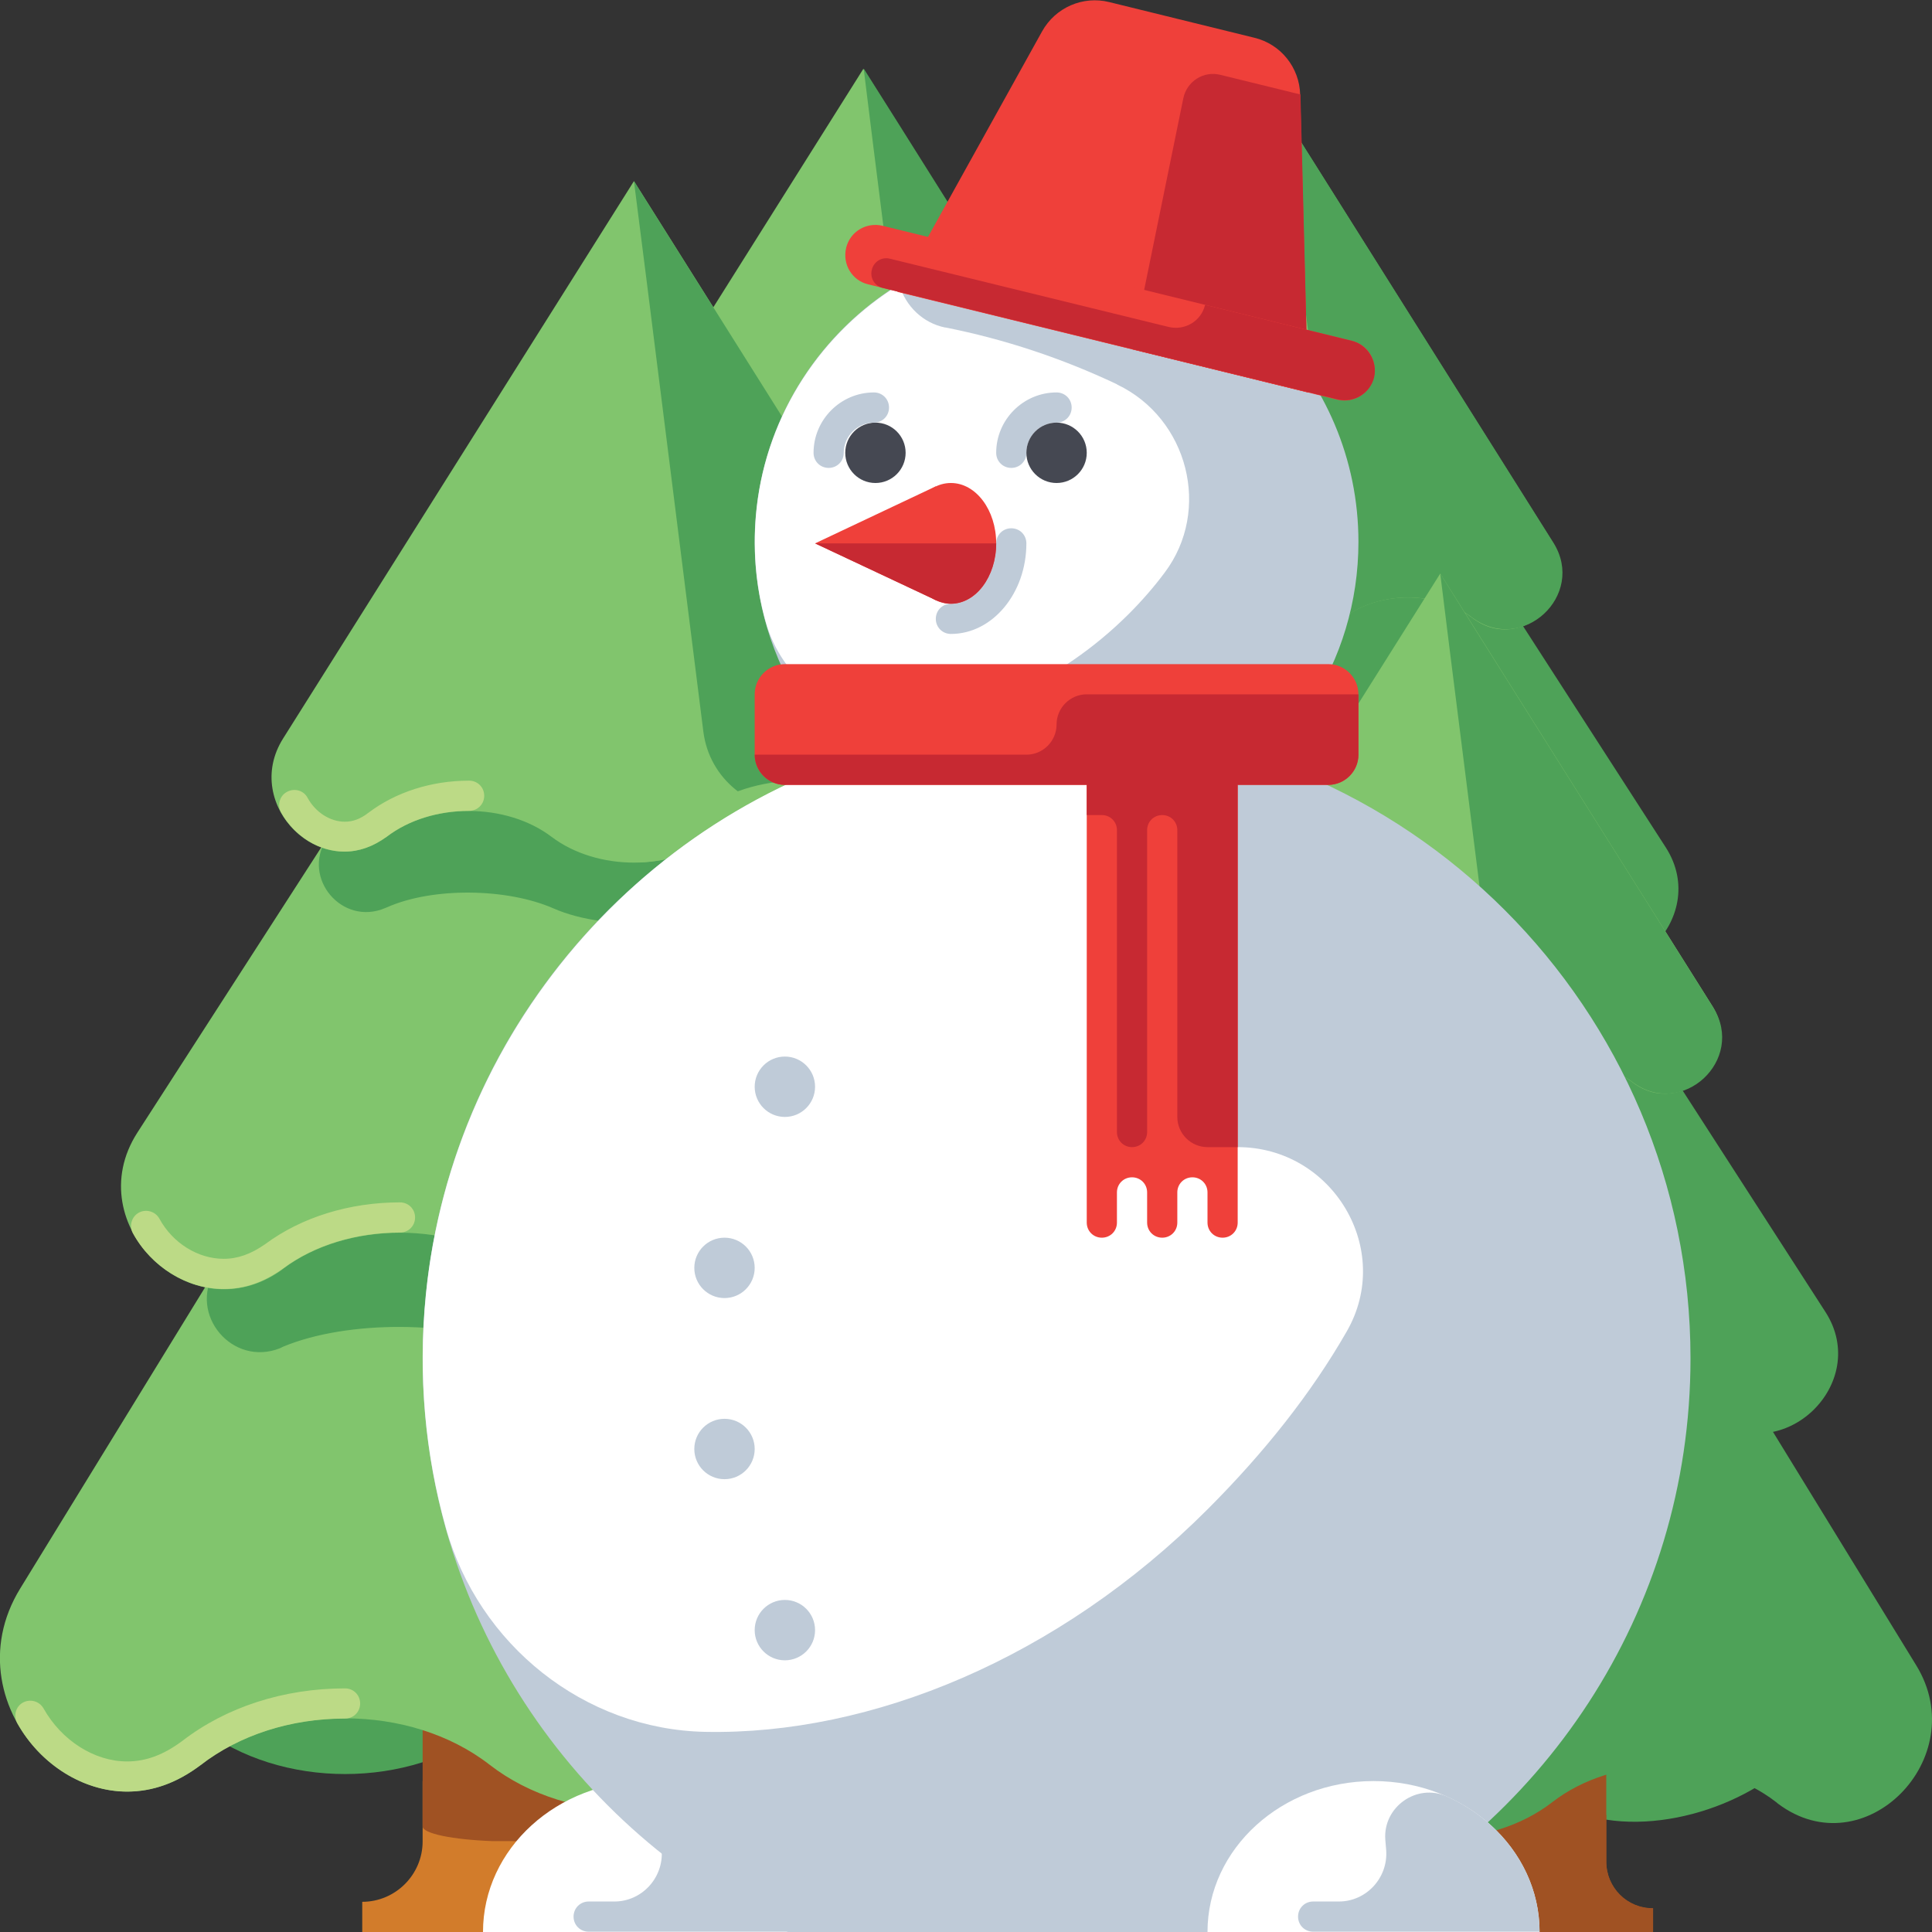 <?xml version="1.0" ?><svg style="enable-background:new 0 0 64 64;" version="1.1" viewBox="0 0 64 64" xml:space="preserve" xmlns="http://www.w3.org/2000/svg" xmlns:xlink="http://www.w3.org/1999/xlink"><rect x="0" y="0" width="64" height="64" fill="#333333" stroke="none"/><style type="text/css">
	.st0{fill:#BFCBD8;}
	.st1{fill:#FFFFFF;}
	.st2{fill:#454852;}
	.st3{fill:#F15642;}
	.st4{fill:#EF403A;}
	.st5{fill:#C72932;}
	.st6{fill:#81C56D;}
	.st7{fill:#4EA258;}
	.st8{fill:#F6978F;}
	.st9{opacity:0.8;}
	.st10{fill:#982433;}
	.st11{fill:#5BAA5E;}
	.st12{fill:#E2E8F0;}
	.st13{fill:#ABBBC9;}
	.st14{fill:#CE2B34;}
	.st15{fill:#D27C2B;}
	.st16{fill:#A05223;}
	.st17{fill:#F19920;}
	.st18{fill:#BCDA86;}
	.st19{fill:#FFCC5C;}
	.st20{fill:#FBAC38;}
	.st21{fill:#E5891F;}
	.st22{fill:#F15B44;}
	.st23{fill:#FFEDAA;}
	.st24{fill:#50BEE8;}
	.st25{fill:#B9E5FB;}
	.st26{fill:#E1F4FD;}
	.st27{fill:#C7EAFB;}
	.st28{fill:#ABE1FA;}
	.st29{fill:#CAD1D8;}
	.st30{fill:#F79549;}
	.st31{fill:#F9A659;}
	.st32{fill:#FFD25D;}
	.st33{fill:#F26A5F;}
	.st34{fill:#FDDBD0;}
	.st35{fill:#F9B9AE;}
	.st36{fill:#2D3242;}
	.st37{fill:#676A75;}
	.st38{fill:#310E31;}
	.st39{fill:#6B2943;}
	.st40{opacity:0.6;}
	.st41{fill:#F04B4D;}
	.st42{fill:#4F525D;}
	.st43{fill:#EF948F;}
	.st44{fill:#A5A5A6;}
	.st45{fill:#FCD063;}
	.st46{fill:none;}
	.st47{fill:#D57E28;}
</style><g id="snowman_x5F_2"/><g id="holly"/><g id="sock"/><g id="xmas_x5F_tree"/><g id="winter_x5F_tree"/><g id="snowman_x5F_1"><g><g><g><path class="st7" d="M39.41,31.56c-1.66-1.23-4.35-1.23-6.01,0c-0.02,0.01-0.03,0.02-0.05,0.04c-2.31,1.65-5.23-1.16-3.71-3.53      l12.77-19.8l12.77,19.8c1.52,2.36-1.4,5.18-3.71,3.53c-0.02-0.01-0.03-0.02-0.05-0.04c-1.66-1.23-4.35-1.23-6.01,0      C43.76,32.78,41.07,32.78,39.41,31.56z"/></g><g><path class="st6" d="M40.3,20.46c-1.17-0.89-3.07-0.89-4.24,0c-0.01,0.01-0.02,0.02-0.04,0.03c-1.63,1.19-3.69-0.84-2.62-2.55      l9.01-14.32l9.01,14.32c1.08,1.71-0.99,3.75-2.62,2.55c-0.01-0.01-0.02-0.02-0.04-0.03c-1.17-0.89-3.07-0.89-4.24,0      C43.36,21.35,41.47,21.35,40.3,20.46z"/></g><g><path class="st18" d="M34.97,20.95c-0.69,0-1.37-0.42-1.73-1.07c-0.13-0.24-0.05-0.55,0.2-0.68c0.24-0.13,0.54-0.05,0.68,0.2      c0.18,0.33,0.53,0.55,0.85,0.55h0c0.18,0,0.36-0.07,0.55-0.21c0.71-0.54,1.66-0.84,2.65-0.84c0.28,0,0.5,0.22,0.5,0.5      s-0.22,0.5-0.5,0.5c-0.78,0-1.51,0.23-2.05,0.64C35.75,20.82,35.38,20.95,34.97,20.95C34.97,20.95,34.97,20.95,34.97,20.95z"/></g><g><path class="st7" d="M51.46,17.98L43.49,5.32l-1.08-1.71l0,0l0,0v0h0l0.31,2.5l1.81,14.35c1.17-0.89,3.07-0.89,4.24,0      C50.43,21.69,52.55,19.72,51.46,17.98z"/></g></g><g><g><path class="st6" d="M26.49,19.12c-1.17-0.89-3.07-0.89-4.24,0c-0.01,0.01-0.02,0.02-0.04,0.03c-1.63,1.19-3.69-0.84-2.62-2.55      l9.01-14.32l9.01,14.32c1.08,1.71-0.99,3.75-2.62,2.55c-0.01-0.01-0.02-0.02-0.04-0.03c-1.17-0.89-3.07-0.89-4.24,0      C29.56,20.01,27.66,20.01,26.49,19.12z"/></g><g><path class="st18" d="M21.17,19.61c-0.69,0-1.37-0.42-1.73-1.07c-0.13-0.24-0.05-0.55,0.2-0.68c0.24-0.13,0.55-0.05,0.68,0.2      c0.18,0.33,0.53,0.55,0.85,0.55h0c0.12,0,0.3-0.02,0.55-0.21c0.71-0.54,1.66-0.84,2.65-0.84c0.28,0,0.5,0.22,0.5,0.5      s-0.22,0.5-0.5,0.5c-0.78,0-1.51,0.23-2.05,0.64C21.94,19.48,21.61,19.6,21.17,19.61z"/></g><g><path class="st7" d="M37.65,16.64L29.69,3.98l-1.08-1.71l0,0l0,0v0h0l0.31,2.5l1.47,11.65c0.15,1.21,1.21,2.04,2.42,2.03      c0.78-0.01,1.56,0.21,2.16,0.66C36.62,20.35,38.75,18.38,37.65,16.64z"/></g><g><path class="st6" d="M28.61,19.9c-0.28,0-0.5-0.22-0.5-0.5s0.22-0.5,0.5-0.5c0.61,0,1.17-0.17,1.58-0.49      c0.72-0.54,1.66-0.84,2.66-0.84c0.28,0,0.5,0.22,0.5,0.5s-0.22,0.5-0.5,0.5c-0.78,0-1.51,0.23-2.05,0.64      C30.21,19.65,29.44,19.9,28.61,19.9z"/></g></g><g><g><path class="st7" d="M6.57,57.17c0.03,0.02,0.05,0.04,0.08,0.06c2.64,2.05,6.92,2.05,9.57,0c2.64-2.05,6.92-2.05,9.57,0      c2.64,2.05,6.92,2.05,9.57,0c0.03-0.02,0.05-0.04,0.08-0.06v-9H6.57V57.17z"/></g><g><path class="st15" d="M22,64H12v-1h0c1.1,0,2-0.9,2-2v-2h6v2c0,1.1,0.9,2,2,2h0V64z"/></g><g><path class="st16" d="M20,61v-0.5V59v-1l-6-1v3.5c0,0.24,0.99,0.44,2.32,0.49c0.1,0,0.37,0,0.67,0c0.52,0,0.95,0.39,1,0.91      l0.05,0.51c0.04,0.4,0.16,0.75,0.28,1.02c0.16,0.35,0.52,0.58,0.91,0.58L22,64v-1C20.9,63,20,62.1,20,61z"/></g><g><path class="st6" d="M16.22,58.46c-2.64-2.05-6.92-2.05-9.57,0c-0.03,0.02-0.05,0.04-0.08,0.06c-3.67,2.76-8.33-1.95-5.9-5.9      L21,19.5l20.33,33.12c2.43,3.95-2.23,8.66-5.9,5.9c-0.03-0.02-0.05-0.04-0.08-0.06c-2.64-2.05-6.92-2.05-9.57,0      C23.14,60.51,18.86,60.51,16.22,58.46z"/></g><g><path class="st7" d="M41.33,52.62l-7.21-11.75l-2.31-3.77L21,27.6l-10.81,9.5l-3.07,5c-0.89,1.45,0.58,3.19,2.16,2.56l0.04-0.02      l0.06-0.03c2.14-0.89,5.64-0.86,7.79,0.02c1.06,0.44,2.45,0.65,3.83,0.65c0.65,0,1.64-0.18,2.54-0.39      c1.13-0.26,2.23,0.5,2.41,1.64l1.24,7.91c0.24,1.51,1.59,2.53,3.12,2.48c1.81-0.06,3.65,0.44,5.04,1.52      c0.03,0.02,0.05,0.04,0.08,0.06C39.1,61.28,43.76,56.57,41.33,52.62z"/></g><g><path class="st6" d="M17.13,42.02c-2.14-1.58-5.61-1.58-7.74,0c-0.02,0.02-0.04,0.03-0.06,0.05c-2.97,2.13-6.74-1.5-4.78-4.55      L21,12l16.46,25.52c1.96,3.05-1.81,6.67-4.78,4.55c-0.02-0.02-0.04-0.03-0.06-0.05c-2.14-1.58-5.61-1.58-7.74,0      C22.73,43.6,19.27,43.6,17.13,42.02z"/></g><g><path class="st18" d="M7.41,42.7c-1.21,0-2.4-0.73-3.01-1.85c-0.13-0.24-0.04-0.55,0.2-0.68c0.24-0.13,0.55-0.04,0.68,0.2      c0.44,0.81,1.28,1.33,2.13,1.33c0.47,0,0.91-0.16,1.38-0.49c1.2-0.89,2.79-1.38,4.46-1.38c0.28,0,0.5,0.22,0.5,0.5      s-0.22,0.5-0.5,0.5c-1.46,0-2.84,0.42-3.87,1.19C8.74,42.48,8.1,42.7,7.41,42.7z"/></g><g><path class="st6" d="M21,60c-0.28,0-0.5-0.22-0.5-0.5S20.72,59,21,59c1.59,0,3.07-0.47,4.17-1.33c1.45-1.13,3.37-1.75,5.4-1.75      c0.28,0,0.5,0.22,0.5,0.5s-0.22,0.5-0.5,0.5c-1.81,0-3.5,0.55-4.78,1.54C24.51,59.45,22.81,60,21,60z"/></g><g><path class="st7" d="M37.46,37.52l-4.99-7.74l0,0l-3.06-4.75L21,17c0,0-8.4,8.03-8.4,8.03l-1.78,2.76      c-0.84,1.3,0.52,2.9,1.94,2.29l0,0l0.05-0.02c1.52-0.68,3.99-0.64,5.52,0.03c0.93,0.41,2.18,0.56,3.36,0.46      c1.03-0.09,1.93,0.69,2.08,1.71l0.88,6.1c0.23,1.61,1.7,2.72,3.31,2.54c1.65-0.18,3.38,0.19,4.65,1.13      c0.02,0.02,0.04,0.03,0.06,0.05C35.65,44.19,39.42,40.56,37.46,37.52z"/></g><g><path class="st6" d="M18.27,27.72c-1.51-1.14-3.96-1.14-5.47,0c-0.02,0.01-0.03,0.02-0.05,0.03c-2.1,1.54-4.76-1.09-3.37-3.29      L21,6l11.62,18.46c1.39,2.2-1.27,4.83-3.37,3.29c-0.02-0.01-0.03-0.02-0.05-0.03c-1.51-1.14-3.96-1.14-5.47,0      C22.22,28.86,19.78,28.86,18.27,27.72z"/></g><g><path class="st18" d="M11.41,28.21c-0.84,0-1.66-0.51-2.1-1.3c-0.13-0.24-0.05-0.55,0.2-0.68c0.24-0.13,0.55-0.05,0.68,0.2      c0.26,0.48,0.75,0.79,1.23,0.79h0c0.27,0,0.52-0.09,0.79-0.3c0.9-0.68,2.08-1.06,3.33-1.06c0.28,0,0.5,0.22,0.5,0.5      s-0.22,0.5-0.5,0.5c-1.03,0-2,0.3-2.73,0.86C12.35,28.05,11.89,28.21,11.41,28.21C11.41,28.21,11.41,28.21,11.41,28.21z"/></g><g><path class="st7" d="M32.65,24.52L22.39,8.21L21,6l0,0l0,0v0h0l0.41,3.22l1.89,15.02c0.2,1.56,1.55,2.63,3.12,2.62      c1.01-0.01,2.02,0.28,2.78,0.86C31.33,29.3,34.07,26.76,32.65,24.52z"/></g><g><path class="st6" d="M21,28.57c-0.28,0-0.5-0.22-0.5-0.5s0.22-0.5,0.5-0.5c0.82,0,1.57-0.23,2.13-0.65      c0.9-0.68,2.09-1.06,3.34-1.06c0.28,0,0.5,0.22,0.5,0.5s-0.22,0.5-0.5,0.5c-1.03,0-2,0.3-2.73,0.86      C23,28.27,22.03,28.57,21,28.57z"/></g><g><path class="st18" d="M4.21,59.35c-1.44,0-2.87-0.89-3.64-2.27c-0.13-0.24-0.05-0.55,0.19-0.68c0.24-0.13,0.54-0.05,0.68,0.19      c0.6,1.07,1.69,1.76,2.77,1.76c0,0,0,0,0,0c0.63,0,1.21-0.22,1.83-0.68c1.45-1.12,3.36-1.74,5.39-1.74c0.28,0,0.5,0.22,0.5,0.5      s-0.22,0.5-0.5,0.5c-1.81,0-3.5,0.55-4.78,1.54C5.86,59.06,5.06,59.35,4.21,59.35C4.22,59.35,4.22,59.35,4.21,59.35z"/></g><g><path class="st6" d="M21,43.2c-0.28,0-0.5-0.22-0.5-0.5s0.22-0.5,0.5-0.5c1.25,0,2.42-0.35,3.28-0.99      c1.21-0.89,2.79-1.38,4.46-1.38c0.28,0,0.5,0.22,0.5,0.5s-0.22,0.5-0.5,0.5c-1.46,0-2.84,0.42-3.87,1.19S22.46,43.2,21,43.2z"/></g></g><g><g><path class="st7" d="M36.51,58.7c0.02,0.02,0.04,0.03,0.06,0.05c2.05,1.59,5.37,1.59,7.42,0c2.05-1.59,5.16-0.89,7.21,0.7      c2.05,1.59,5.59,0.89,7.64-0.7c0.02-0.02,0.04-0.03,0.06-0.05v-6.98H36.51V58.7z"/></g><g><path class="st16" d="M54.76,64H47v-0.78l0,0c0.86,0,1.55-0.69,1.55-1.55v-1.55h4.66v1.55c0,0.86,0.69,1.55,1.55,1.55h0V64z"/></g><g><path class="st16" d="M53.21,61.67v-0.39v-1.16V58l-4.66,1.34v1.94c0,0.18,0.77,0.34,1.8,0.38c0.07,0,0.28,0,0.52,0      c0.4,0,0.74,0.3,0.78,0.7l0.04,0.39c0.03,0.31,0.12,0.58,0.22,0.79c0.13,0.28,0.4,0.45,0.7,0.45l2.15,0v-0.78      C53.9,63.22,53.21,62.53,53.21,61.67z"/></g><g><path class="st7" d="M44,59.7c-2.05-1.59-5.37-1.59-7.42,0c-0.02,0.02-0.04,0.03-0.06,0.05c-2.85,2.14-6.46-1.51-4.58-4.58      l15.77-25.7l15.77,25.7c1.88,3.07-1.73,6.72-4.58,4.58c-0.02-0.02-0.04-0.03-0.06-0.05c-2.05-1.59-5.37-1.59-7.42,0      S46.05,61.29,44,59.7z"/></g><g><path class="st7" d="M44.7,46.95c-1.66-1.23-4.35-1.23-6.01,0c-0.02,0.01-0.03,0.02-0.05,0.04c-2.31,1.65-5.23-1.16-3.71-3.53      l12.77-19.8l12.77,19.8c1.52,2.36-1.4,5.18-3.71,3.53c-0.02-0.01-0.03-0.02-0.05-0.04c-1.66-1.23-4.35-1.23-6.01,0      C49.05,48.17,46.36,48.17,44.7,46.95z"/></g><g><path class="st18" d="M37.17,47.59c-0.98,0-1.94-0.59-2.43-1.49c-0.13-0.24-0.04-0.55,0.2-0.68c0.24-0.13,0.55-0.04,0.68,0.2      c0.5,0.92,1.6,1.3,2.56,0.61c0.95-0.7,2.2-1.09,3.53-1.09c0.28,0,0.5,0.22,0.5,0.5s-0.22,0.5-0.5,0.5      c-1.11,0-2.15,0.32-2.94,0.9C38.24,47.41,37.72,47.59,37.17,47.59z"/></g><g><path class="st6" d="M45.59,35.85c-1.17-0.89-3.07-0.89-4.24,0c-0.01,0.01-0.02,0.02-0.04,0.03c-1.63,1.19-3.69-0.84-2.62-2.55      L47.71,19l9.01,14.32c1.08,1.71-0.99,3.75-2.62,2.55c-0.01-0.01-0.02-0.02-0.04-0.03c-1.17-0.89-3.07-0.89-4.24,0      C48.66,36.73,46.76,36.73,45.59,35.85z"/></g><g><path class="st18" d="M40.26,36.34c-0.69,0-1.37-0.42-1.73-1.07c-0.13-0.24-0.05-0.55,0.2-0.68c0.24-0.13,0.54-0.05,0.68,0.2      c0.18,0.33,0.53,0.55,0.85,0.55h0c0.18,0,0.36-0.07,0.55-0.21c0.71-0.54,1.66-0.84,2.65-0.84c0.28,0,0.5,0.22,0.5,0.5      s-0.22,0.5-0.5,0.5c-0.78,0-1.51,0.23-2.05,0.64C41.04,36.21,40.67,36.34,40.26,36.34C40.27,36.34,40.26,36.34,40.26,36.34z"/></g><g><path class="st7" d="M56.75,33.37l-7.97-12.66L47.71,19l0,0l0,0v0h0l0.31,2.5l1.47,11.65c0.15,1.21,1.21,2.04,2.42,2.03      c0.78-0.01,1.56,0.21,2.16,0.66C55.72,37.08,57.84,35.11,56.75,33.37z"/></g><g><path class="st6" d="M47.71,36.63c-0.28,0-0.5-0.22-0.5-0.5s0.22-0.5,0.5-0.5c0.61,0,1.17-0.17,1.58-0.48      c0.72-0.54,1.66-0.85,2.66-0.85c0.28,0,0.5,0.22,0.5,0.5s-0.22,0.5-0.5,0.5c-0.78,0-1.51,0.23-2.05,0.64      C49.31,36.38,48.53,36.63,47.71,36.63z"/></g><g><path class="st18" d="M34.68,60.5c-1.16,0-2.31-0.71-2.92-1.82c-0.13-0.24-0.05-0.55,0.19-0.68c0.24-0.13,0.55-0.05,0.68,0.19      c0.45,0.79,1.25,1.31,2.05,1.31h0c0.46,0,0.89-0.16,1.35-0.51c1.14-0.89,2.65-1.38,4.25-1.38c0.28,0,0.5,0.22,0.5,0.5      s-0.22,0.5-0.5,0.5c-1.38,0-2.67,0.42-3.64,1.17C36.01,60.27,35.37,60.5,34.68,60.5C34.69,60.5,34.68,60.5,34.68,60.5z"/></g><g><path class="st6" d="M47.71,47.98c-0.28,0-0.5-0.22-0.5-0.5s0.22-0.5,0.5-0.5c0.95,0,1.83-0.27,2.48-0.75      c0.95-0.71,2.21-1.09,3.53-1.09c0.28,0,0.5,0.22,0.5,0.5s-0.22,0.5-0.5,0.5c-1.11,0-2.15,0.32-2.94,0.9      C49.96,47.64,48.86,47.98,47.71,47.98z"/></g></g><g><path class="st0" d="M30.76,27h8.48c3.4-1.6,5.76-5.04,5.76-9.05c0-5.52-4.48-10-10-10s-10,4.48-10,10     C25,21.96,27.36,25.4,30.76,27z"/></g><g><path class="st1" d="M16,64c0-2.76,2.46-5,5.5-5s5.5,2.24,5.5,5H16z"/></g><g><path class="st0" d="M26.1,64h17.8C51.04,60.65,56,53.41,56,45c0-11.6-9.4-21-21-21s-21,9.4-21,21C14,53.41,18.96,60.65,26.1,64z     "/></g><g><path class="st1" d="M40,64c0-2.76,2.46-5,5.5-5s5.5,2.24,5.5,5H40z"/></g><g><path class="st0" d="M47.93,59.51c-1-0.45-2.12,0.35-2.04,1.43c0.01,0.12,0.02,0.24,0.03,0.36c0.06,0.91-0.66,1.69-1.57,1.69     H43.5c-0.28,0-0.5,0.22-0.5,0.5c0,0.28,0.22,0.5,0.5,0.5H46h0.5H51C51,62.03,49.75,60.33,47.93,59.51z"/></g><g><path class="st0" d="M23.93,59.51c-1-0.45-2.12,0.35-2.04,1.43c0.01,0.12,0.02,0.24,0.03,0.36c0.06,0.91-0.66,1.69-1.57,1.69     H19.5c-0.28,0-0.5,0.22-0.5,0.5c0,0.28,0.22,0.5,0.5,0.5H22h0.5H27C27,62.03,25.75,60.33,23.93,59.51z"/></g><g><path class="st1" d="M41,38h-2V24.4c-2.68-0.52-5.53-0.56-8.48,0.07C21.7,26.37,15,33.9,14.11,42.88     c-0.27,2.7-0.02,5.31,0.66,7.73c1.08,3.87,4.58,6.68,8.59,6.76c5.5,0.11,11.7-2.43,16.64-7.37c1.89-1.89,3.44-3.85,4.61-5.89     C46.18,41.39,44.14,38,41,38L41,38z"/></g><g><circle class="st0" cx="24" cy="42" r="1"/></g><g><circle class="st0" cx="24" cy="48" r="1"/></g><g><circle class="st0" cx="26" cy="36" r="1"/></g><g><circle class="st0" cx="26" cy="54" r="1"/></g><g><g><path class="st1" d="M30.81,8.88c0.25-0.12,0.5-0.22,0.76-0.32C31.32,8.66,31.06,8.76,30.81,8.88z"/></g><g><path class="st1" d="M31.84,8.47c0.23-0.08,0.46-0.15,0.7-0.21C32.3,8.33,32.07,8.4,31.84,8.47z"/></g><g><path class="st1" d="M32.81,8.2c0.32-0.07,0.65-0.13,0.98-0.17C33.46,8.06,33.13,8.13,32.81,8.2z"/></g><g><path class="st1" d="M29.79,9.43c0.29-0.18,0.59-0.34,0.9-0.49C30.38,9.09,30.08,9.25,29.79,9.43z"/></g><g><path class="st1" d="M36.98,12.72c-1.8-0.85-3.69-1.48-5.65-1.87l-0.02,0c-0.74-0.15-1.31-0.71-1.52-1.42      c-2.56,1.57-4.37,4.27-4.72,7.37c-0.15,1.32-0.04,2.6,0.29,3.78c0.52,1.9,2.29,3.26,4.26,3.27c2.58,0,5.46-1.21,7.77-3.51      c0.44-0.44,0.84-0.9,1.19-1.37c1.56-2.07,0.78-5.11-1.57-6.23C37,12.73,36.99,12.72,36.98,12.72z"/></g></g><g><g><path class="st4" d="M43.33,13l-13.6-3.33l4.79-8.63c0.44-0.79,1.35-1.19,2.23-0.97l4.8,1.18c0.88,0.21,1.5,0.99,1.52,1.89      L43.33,13z"/></g><g><g><path class="st5" d="M39.2,3.25l-1.7,8.32L43.33,13l-0.25-9.87l-2.65-0.65C39.87,2.34,39.32,2.69,39.2,3.25z"/></g></g><g><path class="st4" d="M44.3,13.24L28.76,9.42c-0.54-0.13-0.86-0.67-0.73-1.21l0,0c0.13-0.54,0.67-0.86,1.21-0.73l15.54,3.81      c0.54,0.13,0.86,0.67,0.73,1.21v0C45.38,13.04,44.84,13.37,44.3,13.24z"/></g><g><path class="st5" d="M44.78,11.29l-4.86-1.19c-0.13,0.54-0.67,0.86-1.21,0.73l-9.23-2.26c-0.27-0.07-0.54,0.1-0.6,0.37      c-0.07,0.27,0.1,0.54,0.37,0.6l10.2,2.5l0.49,0.12l4.37,1.07c0.54,0.13,1.08-0.2,1.21-0.73C45.64,11.97,45.31,11.42,44.78,11.29      z"/></g></g><g><path class="st4" d="M44,26H26c-0.55,0-1-0.45-1-1v-2c0-0.55,0.45-1,1-1h18c0.55,0,1,0.45,1,1v2C45,25.55,44.55,26,44,26z"/></g><g><path class="st4" d="M36,26v12.5V39v1.5c0,0.28,0.22,0.5,0.5,0.5s0.5-0.22,0.5-0.5v-1c0-0.28,0.22-0.5,0.5-0.5l0,0     c0.28,0,0.5,0.22,0.5,0.5v1c0,0.28,0.22,0.5,0.5,0.5s0.5-0.22,0.5-0.5v-1c0-0.28,0.22-0.5,0.5-0.5l0,0c0.28,0,0.5,0.22,0.5,0.5v1     c0,0.28,0.22,0.5,0.5,0.5s0.5-0.22,0.5-0.5V39v-0.5V26H36z"/></g><path class="st5" d="M36,23c-0.55,0-1,0.45-1,1c0,0.55-0.45,1-1,1h-9c0,0.55,0.45,1,1,1h10v1h0.5c0.28,0,0.5,0.22,0.5,0.5v10    c0,0.28,0.22,0.5,0.5,0.5s0.5-0.22,0.5-0.5v-10c0-0.28,0.22-0.5,0.5-0.5s0.5,0.22,0.5,0.5V37c0,0.55,0.45,1,1,1h1V27v-1h3    c0.55,0,1-0.45,1-1v-2H36z"/><g><circle class="st2" cx="29" cy="15" r="1"/></g><g><path class="st0" d="M33.5,15.5c-0.28,0-0.5-0.22-0.5-0.5c0-1.1,0.9-2,2-2c0.28,0,0.5,0.22,0.5,0.5S35.28,14,35,14     c-0.55,0-1,0.45-1,1C34,15.28,33.78,15.5,33.5,15.5z"/></g><g><circle class="st2" cx="35" cy="15" r="1"/></g><g><path class="st0" d="M27.45,15.5c-0.28,0-0.5-0.22-0.5-0.5c0-1.1,0.9-2,2-2c0.28,0,0.5,0.22,0.5,0.5s-0.22,0.5-0.5,0.5     c-0.55,0-1,0.45-1,1C27.95,15.28,27.73,15.5,27.45,15.5z"/></g><g><polygon class="st4" points="31,19.88 27,18 31,16.11    "/></g><g><path class="st0" d="M31.5,21c-0.28,0-0.5-0.22-0.5-0.5s0.22-0.5,0.5-0.5c0.83,0,1.5-0.9,1.5-2c0-0.28,0.22-0.5,0.5-0.5     S34,17.72,34,18C34,19.65,32.88,21,31.5,21z"/></g><g><ellipse class="st4" cx="31.5" cy="18" rx="1.5" ry="2"/></g><g><path class="st5" d="M31,19.88c0.16,0.07,0.32,0.12,0.5,0.12c0.83,0,1.5-0.9,1.5-2h-6L31,19.88L31,19.88z"/></g></g></g><g id="candy"/><g id="candle"/><g id="decoration"/><g id="santa"/><g id="mistletoe"/><g id="champagne"/></svg>